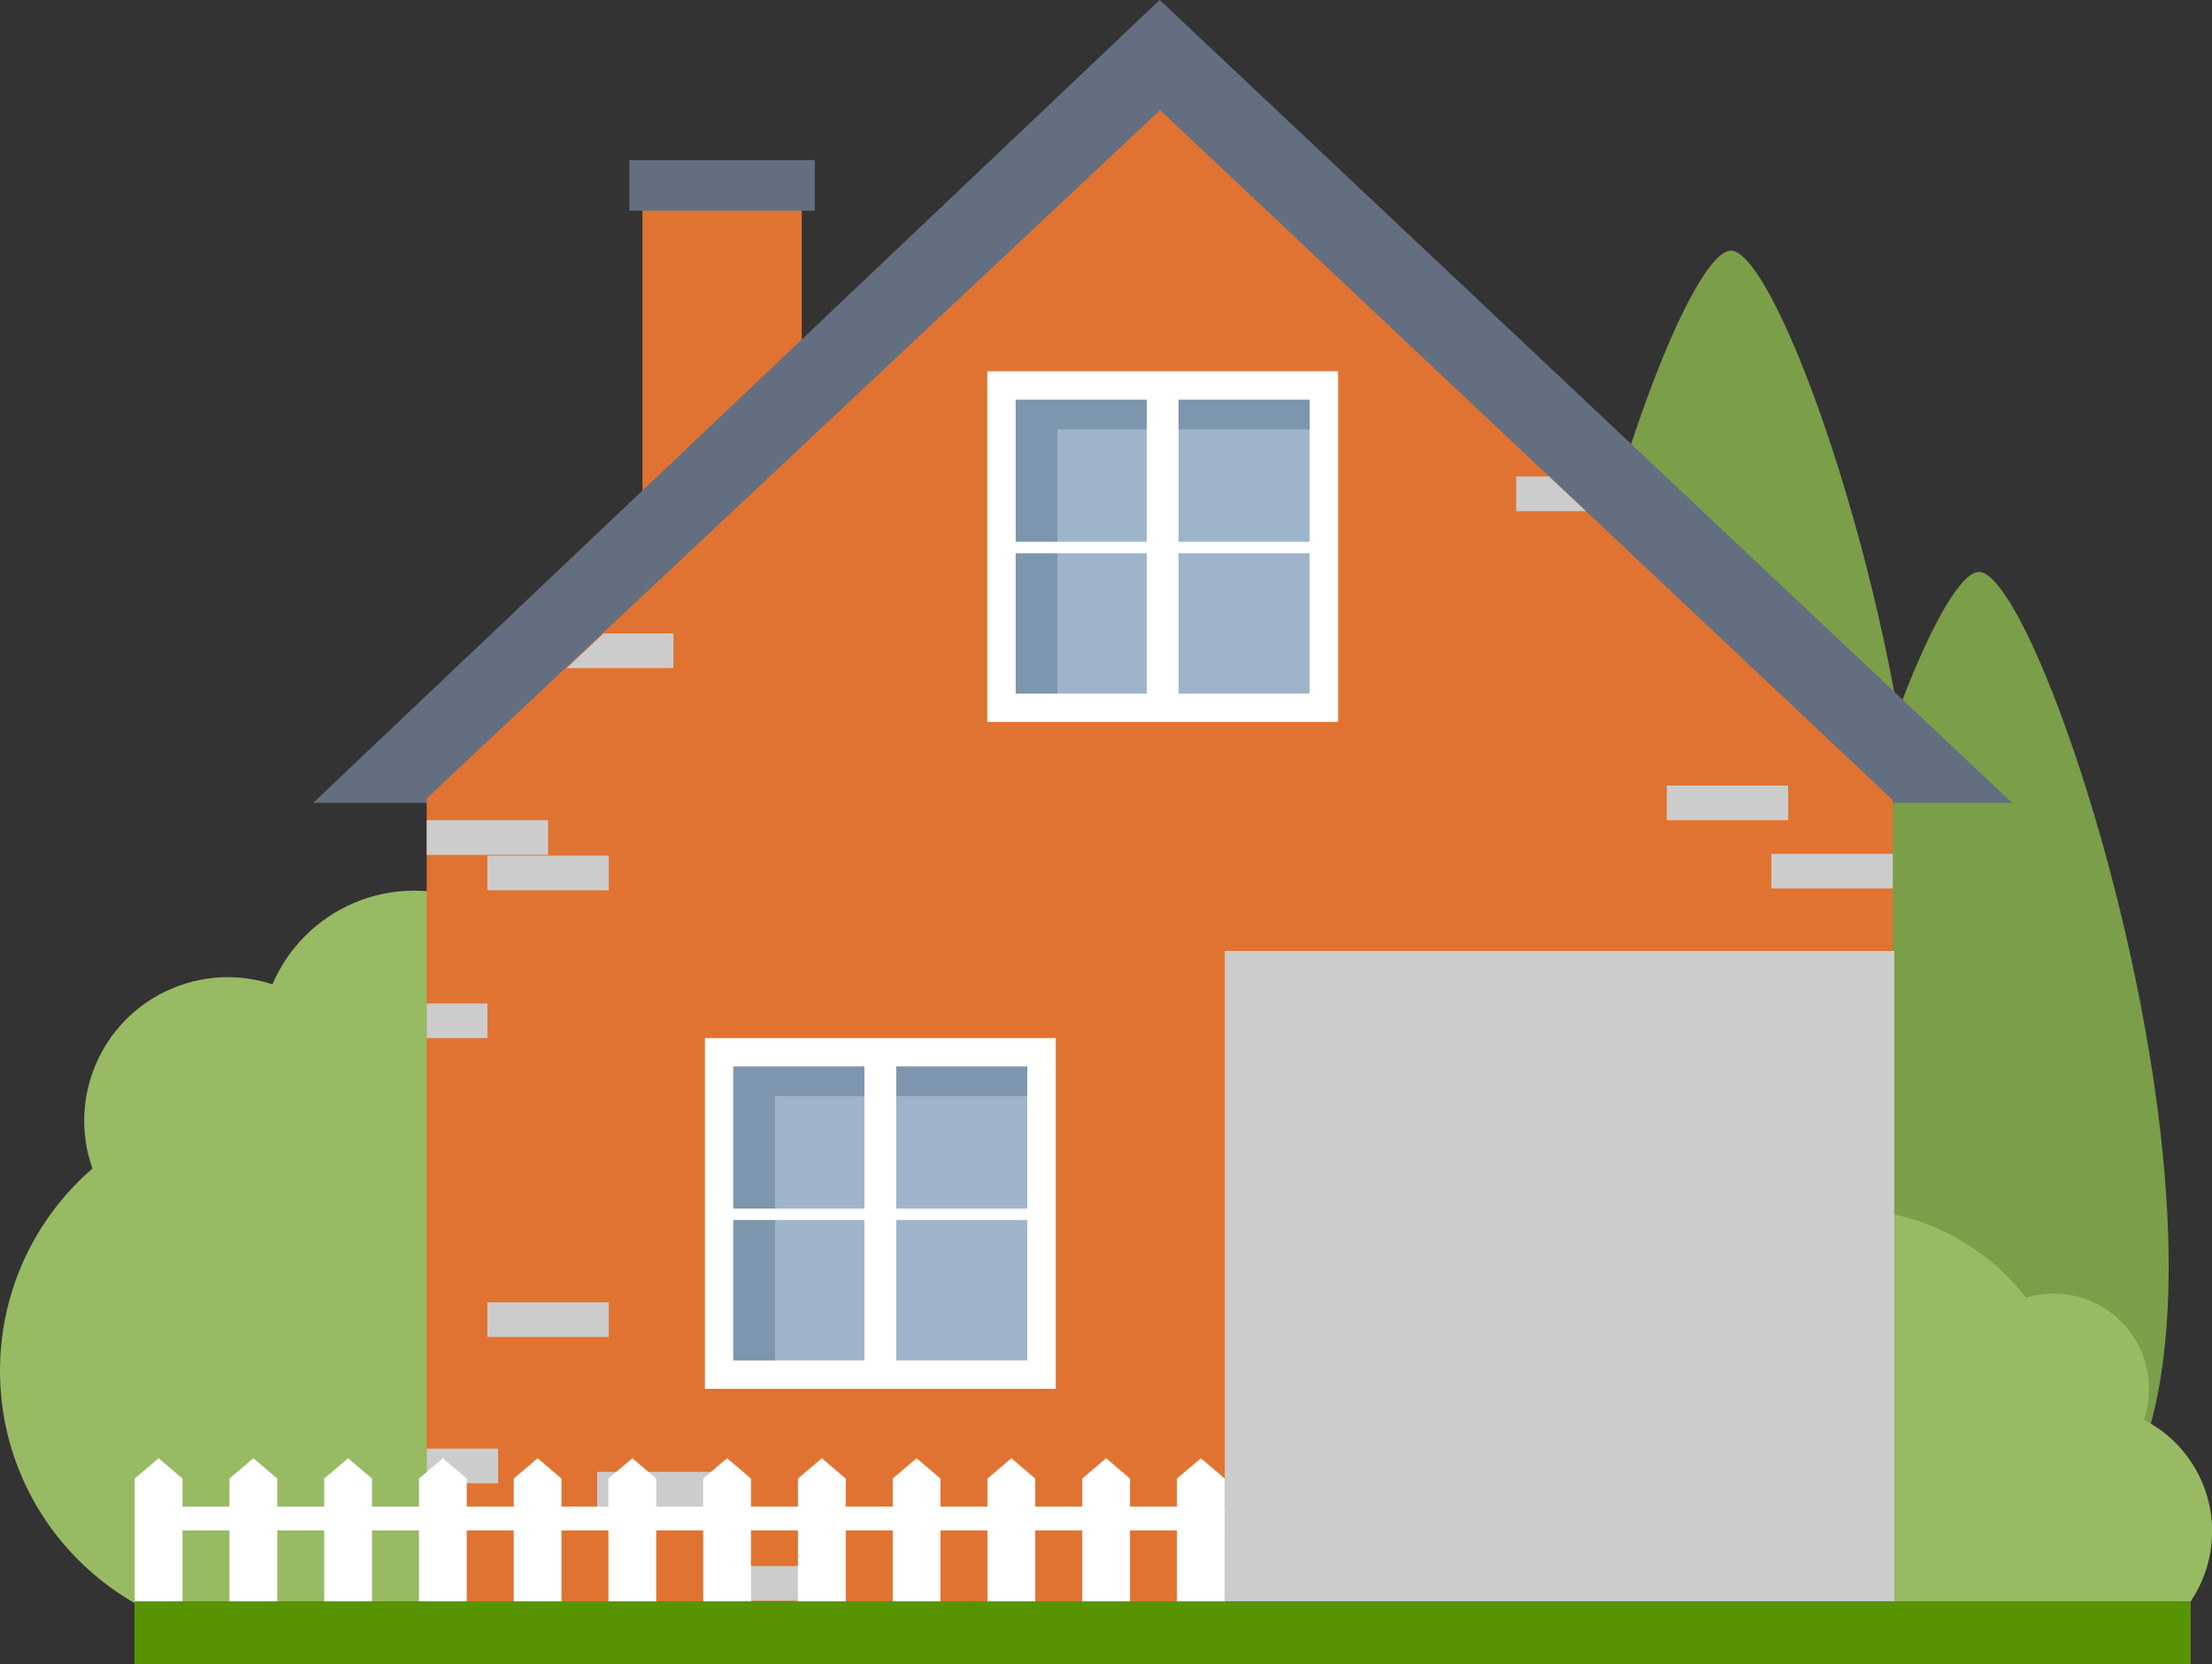 <svg xmlns="http://www.w3.org/2000/svg" viewBox="0 0 372.1 280.02"><rect x="0" y="0" width="372.1" height="280.02" fill="#333333" stroke="none"/><defs><style>.cls-1{isolation:isolate;}.cls-2{fill:#589400;}.cls-3{fill:#7b9e49;}.cls-4{fill:#97ba63;}.cls-5{fill:#e07331;}.cls-6{fill:#636f80;}.cls-7{fill:#fff;}.cls-8{fill:#9eb4ca;}.cls-9{fill:#7e96ad;}.cls-10{fill:#ccc;mix-blend-mode:multiply;}</style></defs><g class="cls-1"><g id="Houses"><rect class="cls-2" x="22.66" y="269.42" width="345.85" height="10.6"/><path class="cls-3" d="M2311.09,930.75c31.16-34.21-8.9-160.35-20.29-160.35s-51.46,126.14-20.3,160.35Z" transform="translate(-1999.63 -728.23)"/><path class="cls-3" d="M2352.81,984.81c31.17-34.21-8.89-160.35-20.29-160.35s-51.46,126.14-20.29,160.35Z" transform="translate(-1999.63 -728.23)"/><circle class="cls-4" cx="2310.29" cy="969.85" r="37.95" transform="translate(-2159.07 -180.82) rotate(-13.07)"/><circle class="cls-4" cx="2350.65" cy="985.73" r="21.07" transform="translate(-2155.48 720.82) rotate(-33.22)"/><circle class="cls-4" cx="345.47" cy="233.67" r="16.03"/><circle class="cls-4" cx="69.71" cy="175.82" r="25.97"/><circle class="cls-4" cx="2037.95" cy="916.79" r="24.15" transform="translate(-2195.34 121.45) rotate(-22.5)"/><circle class="cls-4" cx="81.98" cy="253.48" r="24.15"/><circle class="cls-4" cx="45.02" cy="230.64" r="45.02"/><rect class="cls-5" x="108.08" y="30.33" width="26.79" height="57"/><rect class="cls-6" x="105.88" y="26.95" width="31.18" height="8.5"/><polygon class="cls-6" points="338.49 135.08 52.68 135.08 195.08 0 338.49 135.08"/><polygon class="cls-5" points="318.39 134.61 195.15 18.53 71.78 134.33 71.78 269.42 318.39 269.42 318.39 135.08 318.39 134.61"/><rect class="cls-7" x="166.08" y="62.46" width="59.01" height="59.01"/><rect class="cls-8" x="170.86" y="67.25" width="49.44" height="49.44"/><polygon class="cls-9" points="177.87 72.25 220.3 72.25 220.3 67.25 170.86 67.25 170.86 116.69 177.87 116.69 177.87 72.25"/><rect class="cls-7" x="169.77" y="91.16" width="52.15" height="1.92"/><rect class="cls-7" x="192.91" y="63.37" width="5.34" height="56.96"/><rect class="cls-7" x="118.58" y="174.66" width="59.01" height="59.01"/><rect class="cls-8" x="123.36" y="179.44" width="49.44" height="49.44"/><polygon class="cls-9" points="130.37 184.44 172.8 184.44 172.8 179.44 123.36 179.44 123.36 228.88 130.37 228.88 130.37 184.44"/><rect class="cls-7" x="122.27" y="203.35" width="52.15" height="1.92"/><rect class="cls-7" x="145.41" y="175.56" width="5.34" height="56.96"/><rect class="cls-7" x="233.08" y="174.66" width="59.01" height="94.76"/><rect class="cls-8" x="237.86" y="179.44" width="49.44" height="85.19"/><polygon class="cls-9" points="244.87 184.44 287.3 184.44 287.3 179.44 237.86 179.44 237.86 264.63 244.87 264.63 244.87 184.44"/><rect class="cls-7" x="259.91" y="177.91" width="5.34" height="90.36"/><rect class="cls-10" x="206.03" y="160" width="112.62" height="109.74"/><rect class="cls-2" x="22.66" y="269.42" width="345.85" height="10.6"/><rect class="cls-10" x="297.98" y="143.66" width="20.42" height="5.83"/><rect class="cls-10" x="71.78" y="138" width="20.42" height="5.83"/><rect class="cls-10" x="81.98" y="143.97" width="20.42" height="5.83"/><rect class="cls-10" x="71.78" y="168.83" width="10.21" height="5.83"/><polygon class="cls-10" points="113.29 112.41 113.29 106.58 101.54 106.58 95.32 112.41 113.29 112.41"/><polygon class="cls-10" points="260.58 80.16 255.05 80.16 255.05 86 266.78 86 260.58 80.16"/><rect class="cls-10" x="81.98" y="219.12" width="20.42" height="5.83"/><rect class="cls-10" x="100.46" y="247.64" width="20.42" height="5.83"/><rect class="cls-10" x="118.58" y="263.49" width="20.42" height="5.83"/><rect class="cls-10" x="280.38" y="132.17" width="20.42" height="5.83"/><rect class="cls-10" x="71.78" y="243.74" width="12.01" height="5.83"/><rect class="cls-2" x="22.66" y="269.42" width="345.85" height="10.6"/><polygon class="cls-7" points="30.7 248.77 26.68 245.35 22.66 248.77 22.66 269.42 30.7 269.42 30.7 248.77"/><polygon class="cls-7" points="46.64 248.77 42.62 245.35 38.6 248.77 38.6 269.42 46.64 269.42 46.64 248.77"/><polygon class="cls-7" points="62.58 248.77 58.56 245.35 54.54 248.77 54.54 269.42 62.58 269.42 62.58 248.77"/><polygon class="cls-7" points="78.52 248.77 74.5 245.35 70.48 248.77 70.48 269.42 78.52 269.42 78.52 248.77"/><polygon class="cls-7" points="94.45 248.77 90.44 245.35 86.42 248.77 86.42 269.42 94.45 269.42 94.45 248.77"/><polygon class="cls-7" points="110.39 248.77 106.37 245.35 102.35 248.77 102.35 269.42 110.39 269.42 110.39 248.77"/><polygon class="cls-7" points="126.33 248.77 122.31 245.35 118.29 248.77 118.29 269.42 126.33 269.42 126.33 248.77"/><polygon class="cls-7" points="142.27 248.77 138.25 245.35 134.23 248.77 134.23 269.42 142.27 269.42 142.27 248.77"/><polygon class="cls-7" points="158.21 248.77 154.19 245.35 150.17 248.77 150.17 269.42 158.21 269.42 158.21 248.77"/><polygon class="cls-7" points="174.15 248.77 170.13 245.35 166.11 248.77 166.11 269.42 174.15 269.42 174.15 248.77"/><polygon class="cls-7" points="190.09 248.77 186.07 245.35 182.05 248.77 182.05 269.42 190.09 269.42 190.09 248.77"/><polygon class="cls-7" points="206.03 248.77 202.01 245.35 197.99 248.77 197.99 269.42 206.03 269.42 206.03 248.77"/><rect class="cls-7" x="24.58" y="253.48" width="181.44" height="4.02"/></g></g></svg>